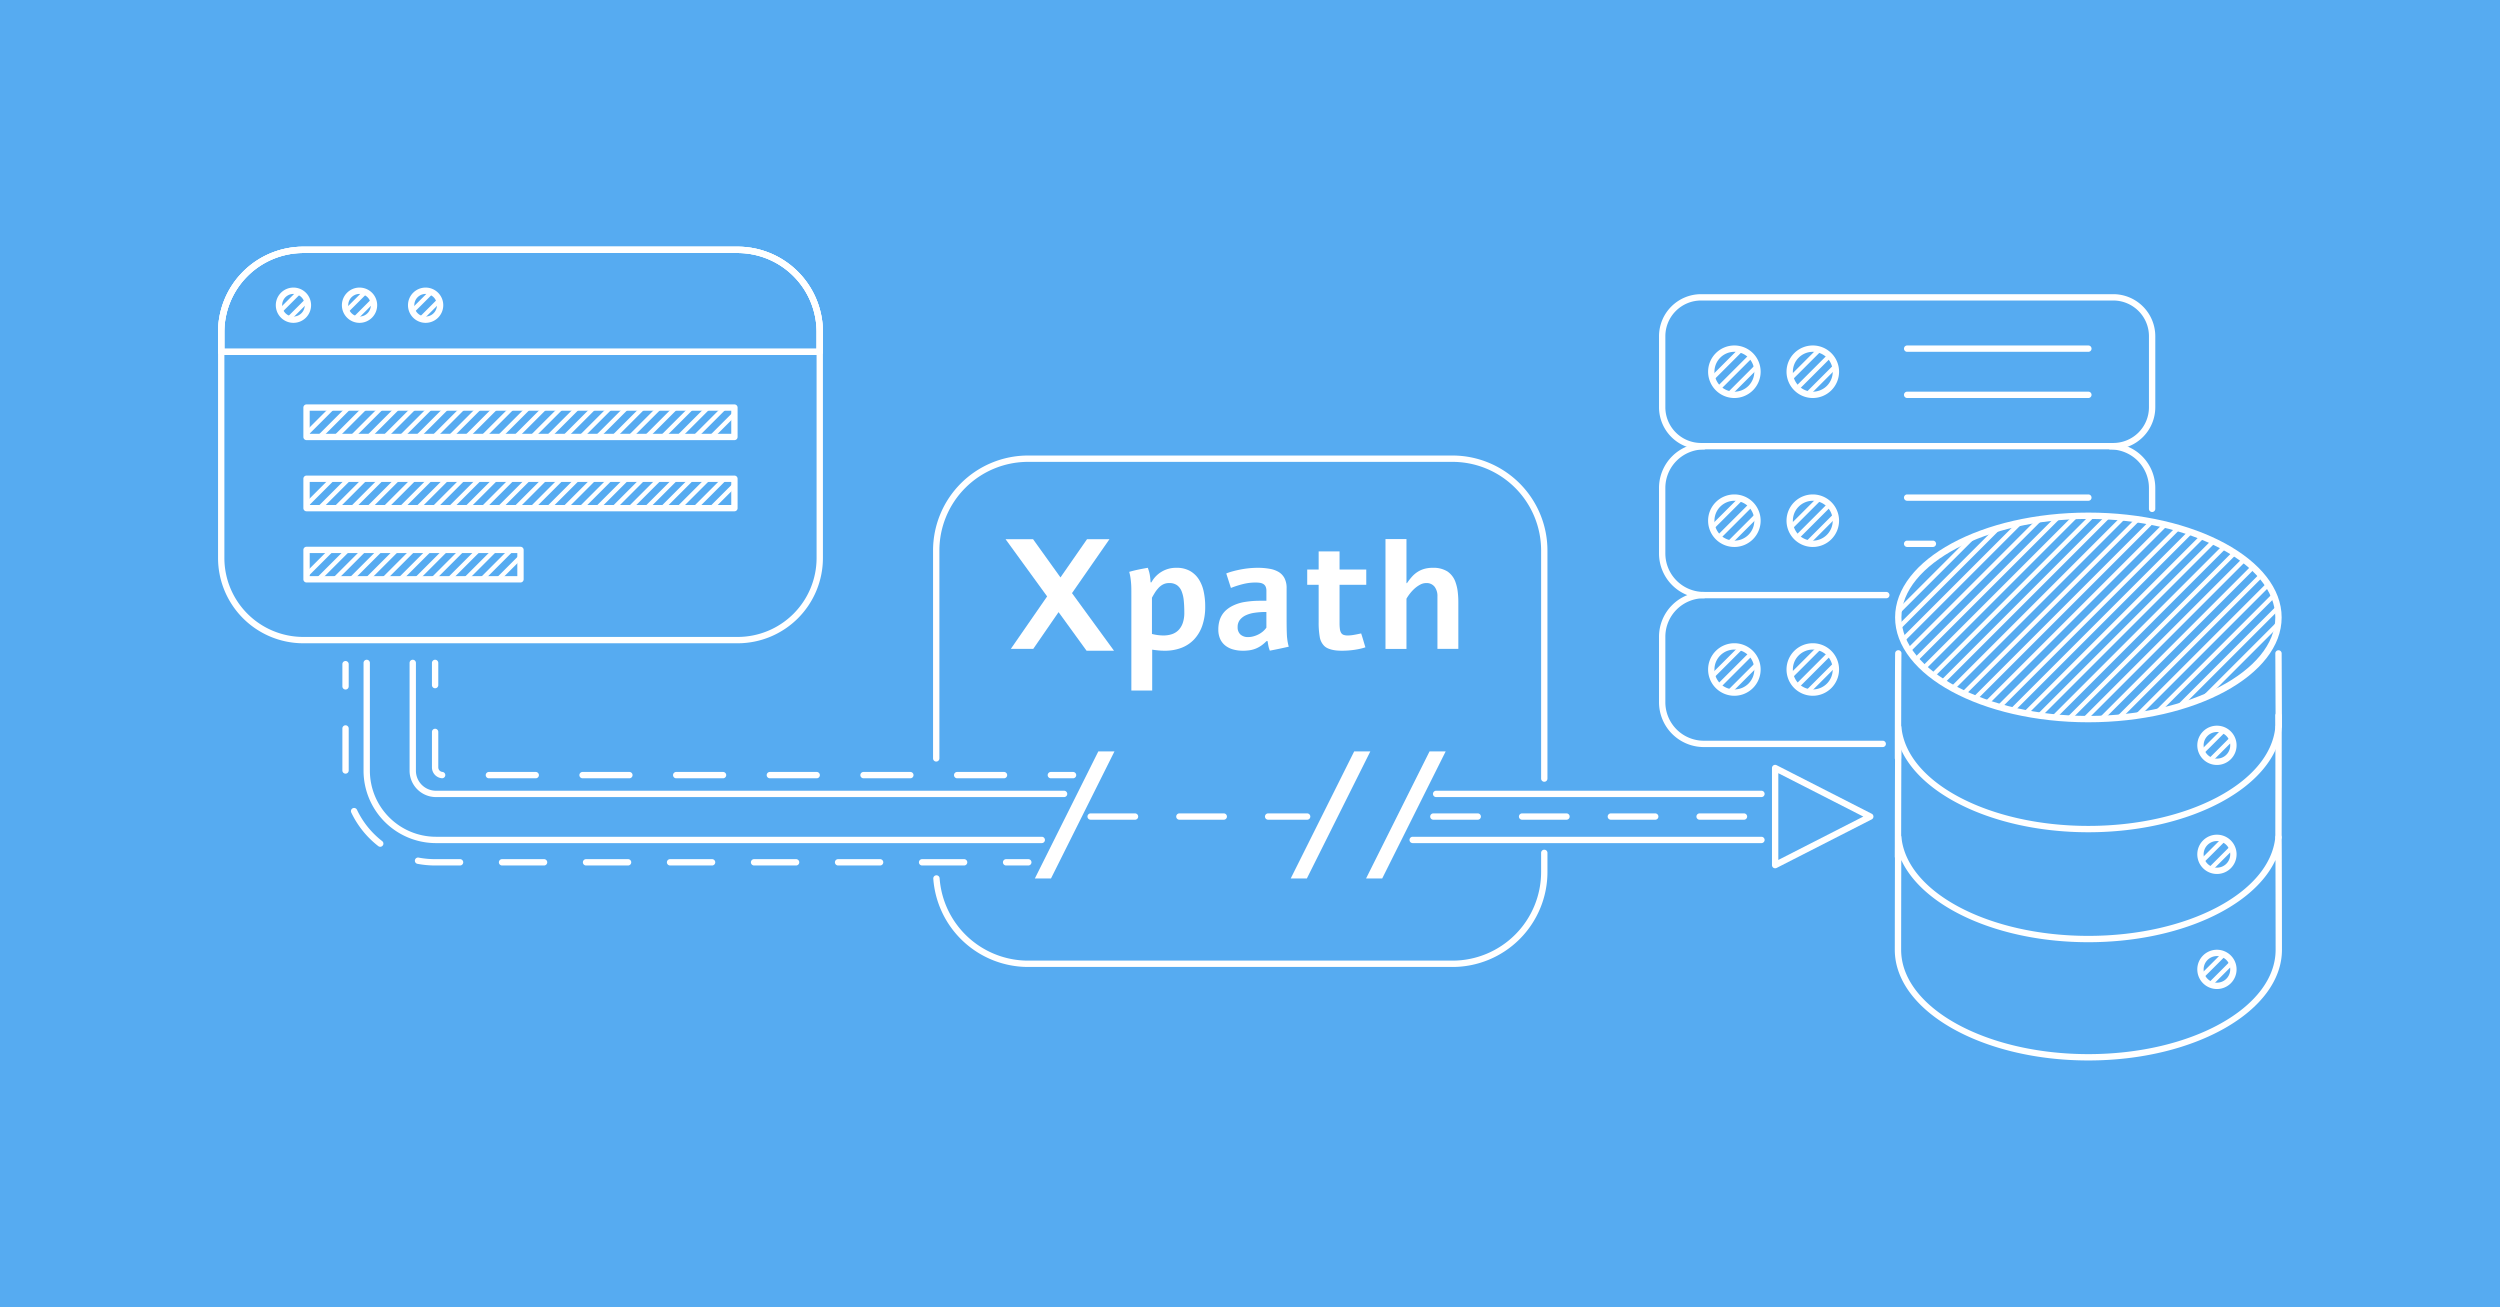 <svg xmlns="http://www.w3.org/2000/svg" id="Layer_1" data-name="Layer 1" version="1.1" viewBox="0 0 394.379 206.204"><defs id="defs29695"><clipPath id="clip-path"><path id="rect29629" d="M486.11-126.753h9.08v9.08h-9.08z" class="cls-1"/></clipPath><clipPath id="clip-path-2"><path id="rect29632" d="M48.357 64.297h67.5v4.636h-67.5z" class="cls-1"/></clipPath><clipPath id="clip-path-3"><path id="rect29635" d="M48.357 75.524h67.5v4.636h-67.5z" class="cls-1"/></clipPath><clipPath id="clip-path-4"><path id="rect29638" d="M48.357 86.752h33.75v4.635h-33.75z" class="cls-1"/></clipPath><clipPath id="clip-path-5"><circle id="circle29641" cx="273.602" cy="58.643" r="3.643" class="cls-1"/></clipPath><clipPath id="clip-path-6"><circle id="circle29644" cx="285.972" cy="58.643" r="3.643" class="cls-1"/></clipPath><clipPath id="clip-path-7"><circle id="circle29647" cx="273.602" cy="82.142" r="3.643" class="cls-1"/></clipPath><clipPath id="clip-path-8"><circle id="circle29650" cx="285.972" cy="82.142" r="3.643" class="cls-1"/></clipPath><clipPath id="clip-path-9"><circle id="circle29653" cx="273.602" cy="105.642" r="3.643" class="cls-1"/></clipPath><clipPath id="clip-path-10"><circle id="circle29656" cx="285.972" cy="105.642" r="3.643" class="cls-1"/></clipPath><clipPath id="clip-path-11"><ellipse id="ellipse29659" cx="329.444" cy="97.402" class="cls-1" rx="29.991" ry="16.04"/></clipPath><clipPath id="clip-path-12"><circle id="circle29662" cx="349.726" cy="117.576" r="2.598" class="cls-1"/></clipPath><clipPath id="clip-path-13"><circle id="circle29665" cx="349.726" cy="134.773" r="2.598" class="cls-1"/></clipPath><clipPath id="clip-path-14"><circle id="circle29668" cx="349.726" cy="152.922" r="2.598" class="cls-1"/></clipPath><clipPath id="clip-path-15"><circle id="circle29671" cx="56.718" cy="48.148" r="2.282" class="cls-1"/></clipPath><clipPath id="clip-path-16"><circle id="circle29674" cx="46.292" cy="48.148" r="2.282" class="cls-1"/></clipPath><clipPath id="clip-path-17"><circle id="circle29677" cx="67.143" cy="48.148" r="2.282" class="cls-1"/></clipPath><clipPath id="clip-path-18"><path id="path29680" d="M514.597 60.266a11.262 11.262 0 1 0 11.262 11.263h-11.262Z" class="cls-1"/></clipPath><clipPath id="clip-path-19"><path id="path29683" d="M517.8 60.735v7.59h7.59a11.28 11.28 0 0 0-7.59-7.59" class="cls-1"/></clipPath><clipPath id="clip-path-20"><path id="rect29686" d="M486.11 90.62h9.08v9.08h-9.08z" class="cls-1"/></clipPath><clipPath id="clip-path-21"><path id="rect29689" d="M486.11 110.61h9.08v9.08h-9.08z" class="cls-1"/></clipPath><clipPath id="clip-path-22"><path id="rect29692" d="M501.033 111.49H702.24v7.32H501.033z" class="cls-1"/></clipPath><style id="style29627">.cls-1{fill:none}.cls-5{fill:#fff}</style></defs><path id="rect29699" d="M0 0h394.379v206.204H0z" style="fill:#56abf1"/><path id="path29715" d="m162.968 85.06 4.324 6.03 4.188-6.03h3.539l-5.909 8.507 6.626 9.087h-4.328l-4.417-6.09-3.996 5.801h-3.538l5.729-8.28-6.558-9.026Z" class="cls-5"/><path id="path29717" d="M181.64 91.859a4.39 4.39 0 0 1 3.947-2.287 4.25 4.25 0 0 1 2.13.493 4 4 0 0 1 1.401 1.33 5.8 5.8 0 0 1 .77 1.938 11 11 0 0 1 .235 2.329 9.1 9.1 0 0 1-.463 3.039 6 6 0 0 1-1.306 2.184 5.4 5.4 0 0 1-2.016 1.324 7.3 7.3 0 0 1-2.594.445q-.517 0-1.004-.048t-.981-.12v6.443h-3.286V93.941q0-.566-.005-1.06t-.043-.938q-.036-.445-.102-.872a8 8 0 0 0-.187-.861q.77-.217 1.457-.36t1.48-.278q.084.253.156.481a5 5 0 0 1 .126.494q.054.265.09.578t.06.734Zm.083 8.148a7.4 7.4 0 0 0 1.793.24 4.3 4.3 0 0 0 1.318-.192 2.6 2.6 0 0 0 1.047-.626 3 3 0 0 0 .692-1.12 4.9 4.9 0 0 0 .253-1.673q0-1.022-.084-1.877a5.3 5.3 0 0 0-.337-1.475 2.17 2.17 0 0 0-.722-.962 2.05 2.05 0 0 0-1.24-.343 2.1 2.1 0 0 0-.993.228 2.7 2.7 0 0 0-.776.638 4.5 4.5 0 0 0-.494.656q-.228.367-.457.788Z" class="cls-5"/><path id="path29719" d="M193.445 90.463a9 9 0 0 1 1.017-.337q.572-.156 1.216-.283t1.335-.199a14 14 0 0 1 1.403-.072 10.6 10.6 0 0 1 1.87.156 4.1 4.1 0 0 1 1.451.518 2.5 2.5 0 0 1 .903.981 3.34 3.34 0 0 1 .325 1.559v4.886q0 .842.012 1.498t.048 1.282q.024.228.048.415a8.224 8.224 0 0 0 .229 1.149q-.747.17-1.487.326t-1.498.3a4.5 4.5 0 0 1-.21-.692q-.079-.356-.14-.813h-.18a5.7 5.7 0 0 1-.841.723 4.4 4.4 0 0 1-.88.469 4.3 4.3 0 0 1-.95.252 7 7 0 0 1-1.035.073 5.7 5.7 0 0 1-1.54-.199 3.5 3.5 0 0 1-1.234-.608 2.8 2.8 0 0 1-.818-1.04 3.5 3.5 0 0 1-.295-1.487 5 5 0 0 1 .15-1.288 3.7 3.7 0 0 1 .428-1.01 3.5 3.5 0 0 1 .662-.783 4.6 4.6 0 0 1 .854-.59 6.6 6.6 0 0 1 2.094-.691 15 15 0 0 1 2.359-.187h1.035v-1.564a1.5 1.5 0 0 0-.138-.704.95.95 0 0 0-.373-.391 1.5 1.5 0 0 0-.548-.175 5 5 0 0 0-.674-.042 8.1 8.1 0 0 0-1.968.246 15 15 0 0 0-1.895.609Zm6.33 6.078h-.24a12 12 0 0 0-1.63.126 4.9 4.9 0 0 0-1.367.391 2.6 2.6 0 0 0-.944.728 1.8 1.8 0 0 0-.355 1.138 1.52 1.52 0 0 0 .44 1.167 1.74 1.74 0 0 0 1.233.409 3 3 0 0 0 .77-.103 4.2 4.2 0 0 0 .782-.288 3.6 3.6 0 0 0 .723-.464 3.2 3.2 0 0 0 .589-.637Z" class="cls-5"/><path id="path29721" d="M211.317 86.985v2.864h4.213v2.407h-4.213v6.005a7 7 0 0 0 .054.975 1.5 1.5 0 0 0 .2.608.77.77 0 0 0 .397.313 2 2 0 0 0 .65.09 5.6 5.6 0 0 0 .896-.084q.511-.084 1.21-.241a31 31 0 0 1 .342 1.101l.175.59q.084.283.156.5a7 7 0 0 1-.788.222q-.451.102-.944.175t-1 .108-.95.036q-.422 0-.83-.036a5 5 0 0 1-.777-.127 3.7 3.7 0 0 1-.68-.234 1.9 1.9 0 0 1-.541-.373 2.6 2.6 0 0 1-.698-1.427 13 13 0 0 1-.169-2.316v-5.885h-1.805v-2.407h1.805v-2.864Z" class="cls-5"/><path id="path29723" d="M221.872 85.035v6.956h.084a9 9 0 0 1 .77-.999 4.4 4.4 0 0 1 .884-.764 4 4 0 0 1 1.077-.487 4.9 4.9 0 0 1 1.336-.169 4.15 4.15 0 0 1 2.305.572 3.35 3.35 0 0 1 1.294 1.739 6.6 6.6 0 0 1 .33 1.408 14 14 0 0 1 .103 1.757v7.317h-3.297v-8.268a2.4 2.4 0 0 0-.458-1.546 1.58 1.58 0 0 0-1.312-.572 2 2 0 0 0-.938.241 4.4 4.4 0 0 0-.867.601 6 6 0 0 0-.746.795 7 7 0 0 0-.565.83v7.92h-3.31v-17.33Z" class="cls-5"/><path id="path29725" d="M116.373 101.478H47.841a13.46 13.46 0 0 1-13.444-13.444v-32.53a.5.5 0 0 1 1 0v32.53a12.46 12.46 0 0 0 12.444 12.444h68.532a12.46 12.46 0 0 0 12.445-12.444v-32.53a.5.5 0 0 1 1 0v32.53a13.46 13.46 0 0 1-13.445 13.444" class="cls-5"/><path id="path29727" d="M129.318 56.004a.5.5 0 0 1-.5-.5v-3.146a12.46 12.46 0 0 0-12.445-12.444H47.841a12.46 12.46 0 0 0-12.444 12.444v3.146a.5.5 0 0 1-1 0v-3.146A13.46 13.46 0 0 1 47.84 38.914h68.532a13.46 13.46 0 0 1 13.445 13.444v3.146a.5.5 0 0 1-.5.5" class="cls-5"/><path id="path29729" d="M115.857 80.66h-67.5a.5.5 0 0 1-.5-.5v-4.636a.5.5 0 0 1 .5-.5h67.5a.5.5 0 0 1 .5.5v4.636a.5.5 0 0 1-.5.5m-67-1h66.5v-3.636h-66.5Z" class="cls-5"/><path id="path29731" d="M115.857 69.432h-67.5a.5.5 0 0 1-.5-.5v-4.635a.5.5 0 0 1 .5-.5h67.5a.5.5 0 0 1 .5.5v4.635a.5.5 0 0 1-.5.5m-67-1h66.5v-3.635h-66.5Z" class="cls-5"/><path id="path29733" d="M82.107 91.888h-33.75a.5.5 0 0 1-.5-.5v-4.636a.5.5 0 0 1 .5-.5h33.75a.5.5 0 0 1 .5.5v4.636a.5.5 0 0 1-.5.5m-33.25-1h32.75v-3.636h-32.75Z" class="cls-5"/><path id="path29735" d="M129.318 56.004H34.897a.5.5 0 0 1-.5-.5v-3.146A13.46 13.46 0 0 1 47.84 38.914h68.532a13.46 13.46 0 0 1 13.445 13.444v3.146a.5.5 0 0 1-.5.5m-93.921-1h93.42v-2.646a12.46 12.46 0 0 0-12.444-12.444H47.841a12.46 12.46 0 0 0-12.444 12.444Z" class="cls-5"/><path id="path29737" d="M164.34 133.002H68.77a11.434 11.434 0 0 1-11.42-11.422v-17.004a.5.5 0 0 1 1 0v17.004a10.433 10.433 0 0 0 10.42 10.422h95.57a.5.5 0 0 1 0 1Z" class="cls-5"/><path id="path29739" d="M162.217 136.532h-3.5a.5.5 0 0 1 0-1h3.5a.5.5 0 0 1 0 1" class="cls-5"/><path id="path29741" d="M152.091 136.532h-6.627a.5.5 0 0 1 0-1h6.627a.5.5 0 0 1 0 1m-13.253 0h-6.627a.5.5 0 0 1 0-1h6.627a.5.5 0 0 1 0 1m-13.253 0h-6.627a.5.5 0 1 1 0-1h6.627a.5.5 0 1 1 0 1m-13.253 0h-6.627a.5.5 0 0 1 0-1h6.627a.5.5 0 0 1 0 1m-13.253 0h-6.627a.5.5 0 1 1 0-1h6.627a.5.5 0 0 1 0 1m-13.253 0H79.2a.5.5 0 0 1 0-1h6.627a.5.5 0 0 1 0 1Zm-13.252 0h-3.957a15 15 0 0 1-2.747-.258.5.5 0 1 1 .186-.982 14 14 0 0 0 2.56.24h3.958a.5.5 0 0 1 0 1Zm-12.593-2.951a.5.5 0 0 1-.307-.105 14.7 14.7 0 0 1-4.26-5.296.5.5 0 1 1 .904-.427 13.7 13.7 0 0 0 3.97 4.932.5.5 0 0 1-.307.896Zm-5.471-11.537a.5.5 0 0 1-.5-.5v-6.627a.5.5 0 0 1 1 0v6.627a.5.5 0 0 1-.5.5" class="cls-5"/><path id="path29743" d="M54.51 108.775a.5.5 0 0 1-.5-.5v-3.5a.5.5 0 0 1 1 0v3.5a.5.5 0 0 1-.5.5" class="cls-5"/><path id="path29745" d="M277.871 133.002h-55.017a.5.5 0 0 1 0-1h55.017a.5.5 0 0 1 0 1" class="cls-5"/><path id="path29747" d="M277.871 125.74h-51.318a.5.5 0 0 1 0-1h51.318a.5.5 0 0 1 0 1" class="cls-5"/><path id="path29749" d="M167.862 125.74H68.77a4.164 4.164 0 0 1-4.158-4.16v-17.004a.5.5 0 0 1 1 0v17.004a3.163 3.163 0 0 0 3.158 3.16h99.09a.5.5 0 0 1 0 1" class="cls-5"/><path id="path29751" d="M129.318 56.004H34.897a.5.5 0 0 1-.5-.5v-3.146A13.46 13.46 0 0 1 47.84 38.914h68.532a13.46 13.46 0 0 1 13.445 13.444v3.146a.5.5 0 0 1-.5.5m-93.921-1h93.42v-2.646a12.46 12.46 0 0 0-12.444-12.444H47.841a12.46 12.46 0 0 0-12.444 12.444Z" class="cls-5"/><path id="path29753" d="M299.407 120.09a.5.5 0 0 1-.5-.5c0-.161.018-16.223.058-16.57a.5.5 0 0 1 .995.104c-.032.583-.053 15.75-.053 16.466a.5.5 0 0 1-.5.5" class="cls-5"/><path id="path29755" d="M359.435 132.596a.5.5 0 0 1-.5-.5v-.692c.022-15.667.01-18.312 0-18.495a.504.504 0 0 1 .464-.528.5.5 0 0 1 .534.447c.008.081.028.299.003 18.578l-.001.69a.5.5 0 0 1-.5.5" class="cls-5"/><path id="path29757" d="M299.407 135.636a.5.5 0 0 1-.5-.5c0-.168.018-16.938.06-17.284a.49.49 0 0 1 .554-.437.5.5 0 0 1 .438.555c-.03.52-.052 16.416-.052 17.166a.5.5 0 0 1-.5.5" class="cls-5"/><path id="path29759" d="M329.444 167.29c-16.838 0-30.538-7.838-30.538-17.473 0-.173.015-17.415.05-17.77a.5.5 0 0 1 .497-.451.5.5 0 0 1 .498.452c.838 8.741 13.793 15.588 29.493 15.588s28.655-6.847 29.493-15.588a.5.5 0 0 1 .498-.452.5.5 0 0 1 .498.453c.033.348.049 17.595.049 17.768 0 9.635-13.7 17.473-30.538 17.473m-29.514-31.618c-.015 4.994-.023 13.569-.023 14.145 0 9.083 13.25 16.473 29.537 16.473s29.538-7.39 29.538-16.473c0-.537-.01-9.133-.025-14.143-3.48 7.497-15.434 12.961-29.513 12.961s-26.035-5.465-29.514-12.963" class="cls-5"/><path id="path29761" d="M329.444 131.289c-16.21 0-29.601-7.244-30.489-16.492a.5.5 0 0 1 .45-.546.51.51 0 0 1 .546.45c.838 8.741 13.793 15.588 29.492 15.588s28.656-6.847 29.494-15.588a.52.52 0 0 1 .546-.45.5.5 0 0 1 .45.546c-.888 9.248-14.28 16.492-30.49 16.492" class="cls-5"/><path id="path29763" d="M329.444 113.941c-16.813 0-30.49-7.419-30.49-16.539s13.677-16.539 30.49-16.539 30.49 7.419 30.49 16.54-13.678 16.538-30.49 16.538m0-32.078c-15.986 0-29.49 7.116-29.49 15.54s13.504 15.538 29.49 15.538 29.49-7.116 29.49-15.539-13.504-15.539-29.49-15.539" class="cls-5"/><path id="path29765" d="M359.482 115.016a.5.5 0 0 1-.5-.498l-.047-11.438a.5.5 0 0 1 .498-.502h.002a.5.5 0 0 1 .5.498l.047 11.438a.5.5 0 0 1-.498.502Z" class="cls-5"/><path id="path29767" d="M229.14 152.54h-66.976a15.01 15.01 0 0 1-14.936-13.927.5.5 0 0 1 .998-.068 14.007 14.007 0 0 0 13.938 12.996h66.977a13.99 13.99 0 0 0 13.972-13.973v-3.026a.5.5 0 0 1 1 0v3.026a14.99 14.99 0 0 1-14.972 14.973" class="cls-5"/><path id="path29769" d="M243.614 123.325a.5.5 0 0 1-.5-.5V86.833A13.99 13.99 0 0 0 229.14 72.86h-66.977a13.99 13.99 0 0 0-13.972 13.973v32.806a.5.5 0 0 1-1 0V86.833a14.99 14.99 0 0 1 14.972-14.973h66.977a14.99 14.99 0 0 1 14.972 14.973v35.992a.5.5 0 0 1-.5.5" class="cls-5"/><path id="path29771" d="M333.371 70.88h-65.028a6.64 6.64 0 0 1-6.63-6.63V53.036a6.64 6.64 0 0 1 6.63-6.63h65.028a6.64 6.64 0 0 1 6.63 6.63V64.25a6.64 6.64 0 0 1-6.63 6.63m-65.028-23.474a5.636 5.636 0 0 0-5.63 5.63V64.25a5.636 5.636 0 0 0 5.63 5.63h65.028a5.636 5.636 0 0 0 5.63-5.63V53.036a5.636 5.636 0 0 0-5.63-5.63Z" class="cls-5"/><path id="path29773" d="M285.972 62.787a4.144 4.144 0 1 1 4.144-4.144 4.15 4.15 0 0 1-4.144 4.144m0-7.287a3.144 3.144 0 1 0 3.144 3.143 3.147 3.147 0 0 0-3.144-3.143Z" class="cls-5"/><path id="path29775" d="M273.602 62.787a4.144 4.144 0 1 1 4.143-4.144 4.15 4.15 0 0 1-4.143 4.144m0-7.287a3.144 3.144 0 1 0 3.143 3.143 3.147 3.147 0 0 0-3.143-3.143Z" class="cls-5"/><path id="path29777" d="M329.445 55.5h-28.588a.5.5 0 0 1 0-1h28.588a.5.5 0 0 1 0 1" class="cls-5"/><path id="path29779" d="M329.445 62.787h-28.588a.5.5 0 0 1 0-1h28.588a.5.5 0 0 1 0 1" class="cls-5"/><path id="path29781" d="M339.5 80.772a.5.5 0 0 1-.5-.5v-3.298a6.076 6.076 0 0 0-6.07-6.069.5.5 0 0 1 0-1 7.077 7.077 0 0 1 7.07 7.07v3.297a.5.5 0 0 1-.5.5" class="cls-5"/><path id="path29783" d="M297.569 94.379H268.78a7.077 7.077 0 0 1-7.069-7.07V76.974a7.077 7.077 0 0 1 7.07-7.069.5.5 0 0 1 0 1 6.076 6.076 0 0 0-6.07 6.07v10.334a6.076 6.076 0 0 0 6.07 6.07h28.787a.5.5 0 0 1 0 1" class="cls-5"/><path id="path29785" d="M285.971 86.286a4.144 4.144 0 1 1 4.144-4.144 4.15 4.15 0 0 1-4.144 4.144m0-7.287a3.144 3.144 0 1 0 3.144 3.143A3.147 3.147 0 0 0 285.97 79" class="cls-5"/><path id="path29787" d="M273.6 86.286a4.144 4.144 0 1 1 4.144-4.144 4.15 4.15 0 0 1-4.143 4.144m0-7.287a3.144 3.144 0 1 0 3.144 3.143A3.147 3.147 0 0 0 273.601 79" class="cls-5"/><path id="path29789" d="M349.726 120.674a3.098 3.098 0 1 1 3.097-3.098 3.1 3.1 0 0 1-3.097 3.098m0-5.196a2.098 2.098 0 1 0 2.097 2.098 2.1 2.1 0 0 0-2.097-2.098" class="cls-5"/><path id="path29791" d="M349.726 137.87a3.098 3.098 0 1 1 3.097-3.097 3.1 3.1 0 0 1-3.097 3.098m0-5.194a2.098 2.098 0 1 0 2.097 2.097 2.1 2.1 0 0 0-2.097-2.097" class="cls-5"/><path id="path29793" d="M349.726 156.02a3.098 3.098 0 1 1 3.097-3.099 3.1 3.1 0 0 1-3.097 3.099m0-5.196a2.098 2.098 0 1 0 2.097 2.097 2.1 2.1 0 0 0-2.097-2.097Z" class="cls-5"/><path id="path29795" d="M329.443 78.999h-28.587a.5.5 0 0 1 0-1h28.587a.5.5 0 0 1 0 1" class="cls-5"/><path id="path29797" d="M304.918 86.286h-4.062a.5.5 0 0 1 0-1h4.062a.5.5 0 0 1 0 1" class="cls-5"/><path id="path29799" d="M297.003 117.851h-28.221a7.077 7.077 0 0 1-7.07-7.068v-10.335a7.077 7.077 0 0 1 7.07-7.07.5.5 0 0 1 0 1 6.076 6.076 0 0 0-6.07 6.07v10.335a6.076 6.076 0 0 0 6.07 6.068h28.221a.5.5 0 0 1 0 1" class="cls-5"/><path id="path29801" d="M285.971 109.759a4.144 4.144 0 1 1 4.144-4.144 4.15 4.15 0 0 1-4.144 4.144m0-7.287a3.144 3.144 0 1 0 3.144 3.143 3.147 3.147 0 0 0-3.144-3.143" class="cls-5"/><path id="path29803" d="M273.6 109.759a4.144 4.144 0 1 1 4.144-4.144 4.15 4.15 0 0 1-4.143 4.144m0-7.287a3.144 3.144 0 1 0 3.144 3.143 3.147 3.147 0 0 0-3.143-3.143" class="cls-5"/><path id="path29805" d="M280.033 136.974a.5.5 0 0 1-.5-.5v-15.32a.5.5 0 0 1 .727-.445l15.007 7.66a.5.5 0 0 1 0 .89l-15.007 7.661a.5.5 0 0 1-.227.054m.5-15.003v13.687l13.407-6.844Z" class="cls-5"/><path id="path29807" d="m175.806 118.539-10.01 20.04h-2.546l10.01-20.04Z" class="cls-5"/><path id="path29809" d="m216.169 118.539-10.01 20.04h-2.546l10.01-20.04Z" class="cls-5"/><path id="path29811" d="m228.055 118.539-10.01 20.04H215.5l10.01-20.04Z" class="cls-5"/><path id="path29813" d="M68.64 108.576a.5.5 0 0 1-.5-.5v-3.5a.5.5 0 0 1 1 0v3.5a.5.5 0 0 1-.5.5" class="cls-5"/><path id="path29815" d="M158.383 122.777h-7.387a.5.5 0 0 1 0-1h7.387a.5.5 0 0 1 0 1m-14.774 0h-7.387a.5.5 0 0 1 0-1h7.387a.5.5 0 0 1 0 1m-14.774 0h-7.388a.5.5 0 0 1 0-1h7.388a.5.5 0 0 1 0 1m-14.774 0h-7.387a.5.5 0 0 1 0-1h7.387a.5.5 0 0 1 0 1m-14.775 0H91.9a.5.5 0 0 1 0-1h7.387a.5.5 0 0 1 0 1Zm-14.773 0h-7.388a.5.5 0 0 1 0-1h7.388a.5.5 0 0 1 0 1m-14.773-.007-.051-.003a1.72 1.72 0 0 1-1.548-1.715v-5.59a.5.5 0 0 1 1 0v5.59a.72.72 0 0 0 .65.72.5.5 0 0 1-.05.998Z" class="cls-5"/><path id="path29817" d="M169.275 122.777h-3.5a.5.5 0 0 1 0-1h3.5a.5.5 0 0 1 0 1" class="cls-5"/><path id="path29819" d="M206.204 129.314h-6.153a.5.5 0 0 1 0-1h6.153a.5.5 0 0 1 0 1m-13.153 0h-7a.5.5 0 0 1 0-1h7a.5.5 0 0 1 0 1m-14 0h-7a.5.5 0 0 1 0-1h7a.5.5 0 0 1 0 1" class="cls-5"/><path id="path29821" d="M275.115 129.314h-7a.5.5 0 0 1 0-1h7a.5.5 0 0 1 0 1m-14 0h-7a.5.5 0 0 1 0-1h7a.5.5 0 0 1 0 1m-14 0h-7a.5.5 0 0 1 0-1h7a.5.5 0 0 1 0 1m-14 0h-7a.5.5 0 0 1 0-1h7a.5.5 0 0 1 0 1" class="cls-5"/><path id="path29823" d="M46.292 50.93a2.782 2.782 0 1 1 2.781-2.782 2.785 2.785 0 0 1-2.78 2.782m0-4.563a1.782 1.782 0 1 0 1.781 1.78 1.784 1.784 0 0 0-1.78-1.78Z" class="cls-5"/><path id="path29825" d="M67.144 50.93a2.782 2.782 0 1 1 2.781-2.782 2.785 2.785 0 0 1-2.781 2.782m0-4.563a1.782 1.782 0 1 0 1.781 1.78 1.784 1.784 0 0 0-1.781-1.78Z" class="cls-5"/><path id="path29827" d="M56.718 50.93a2.782 2.782 0 1 1 2.781-2.782 2.785 2.785 0 0 1-2.781 2.782m0-4.563a1.782 1.782 0 1 0 1.781 1.78 1.784 1.784 0 0 0-1.781-1.78Z" class="cls-5"/><g id="g29883" style="clip-path:url(#clip-path-2)"><g id="g29881"><path id="rect29829" d="M-28.646 10.691h268.723v.699H-28.646z" class="cls-5" transform="rotate(-45 105.715 11.04)"/><path id="rect29831" d="M-26.069 10.691h268.723v.699H-26.069z" class="cls-5" transform="rotate(-45 108.293 11.04)"/><path id="rect29833" d="M-23.491 10.691h268.723v.699H-23.491z" class="cls-5" transform="rotate(-45 110.87 11.04)"/><path id="rect29835" d="M-20.913 10.691H247.81v.699H-20.913z" class="cls-5" transform="rotate(-45 113.449 11.04)"/><path id="rect29837" d="M-18.335 10.691h268.723v.699H-18.335z" class="cls-5" transform="rotate(-45 116.026 11.04)"/><path id="rect29839" d="M-15.757 10.691h268.723v.699H-15.757z" class="cls-5" transform="rotate(-45 118.604 11.04)"/><path id="rect29841" d="M-13.179 10.691h268.723v.699H-13.179z" class="cls-5" transform="rotate(-45 121.182 11.04)"/><path id="rect29843" d="M-10.601 10.691h268.723v.699H-10.601z" class="cls-5" transform="rotate(-45 123.76 11.04)"/><path id="rect29845" d="M-8.024 10.691h268.723v.699H-8.024z" class="cls-5" transform="rotate(-45 126.338 11.04)"/><path id="rect29847" d="M-5.446 10.691h268.723v.699H-5.446z" class="cls-5" transform="rotate(-45 128.916 11.04)"/><path id="rect29849" d="M-2.868 10.691h268.723v.699H-2.868z" class="cls-5" transform="rotate(-45 131.493 11.04)"/><path id="rect29851" d="M-.279 10.691h268.723v.699H-.279z" class="cls-5" transform="rotate(-45 134.082 11.04)"/><path id="rect29853" d="M2.298 10.691h268.723v.699H2.298z" class="cls-5" transform="rotate(-45 136.66 11.04)"/><path id="rect29855" d="M4.876 10.691h268.723v.699H4.876z" class="cls-5" transform="rotate(-45 139.238 11.04)"/><path id="rect29857" d="M7.454 10.691h268.723v.699H7.454z" class="cls-5" transform="rotate(-45 141.816 11.04)"/><path id="rect29859" d="M10.033 10.691h268.723v.699H10.033z" class="cls-5" transform="rotate(-45 144.394 11.04)"/><path id="rect29861" d="M12.61 10.691h268.723v.699H12.61z" class="cls-5" transform="rotate(-45 146.971 11.04)"/><path id="rect29863" d="M15.188 10.691h268.723v.699H15.188z" class="cls-5" transform="rotate(-45 149.55 11.04)"/><path id="rect29865" d="M17.766 10.691h268.723v.699H17.766z" class="cls-5" transform="rotate(-45 152.127 11.04)"/><path id="rect29867" d="M20.344 10.691h268.723v.699H20.344z" class="cls-5" transform="rotate(-45 154.705 11.04)"/><path id="rect29869" d="M22.921 10.691h268.723v.699H22.921z" class="cls-5" transform="rotate(-45 157.283 11.04)"/><path id="rect29871" d="M25.499 10.691h268.723v.699H25.499z" class="cls-5" transform="rotate(-45 159.861 11.04)"/><path id="rect29873" d="M28.023 10.691h268.723v.699H28.023z" class="cls-5" transform="rotate(-45 162.384 11.04)"/><path id="rect29875" d="M30.6 10.691h268.723v.699H30.6z" class="cls-5" transform="rotate(-45 164.962 11.04)"/><path id="rect29877" d="M33.178 10.691h268.723v.699H33.178z" class="cls-5" transform="rotate(-45 167.54 11.04)"/><path id="rect29879" d="M35.756 10.691h268.723v.699H35.756z" class="cls-5" transform="rotate(-45 170.117 11.04)"/></g></g><g id="g29937" style="clip-path:url(#clip-path-3)"><path id="rect29885" d="M-28.646 21.919h268.723v.699H-28.646z" class="cls-5" transform="rotate(-45 105.715 22.268)"/><path id="rect29887" d="M-26.069 21.919h268.723v.699H-26.069z" class="cls-5" transform="rotate(-45 108.293 22.268)"/><path id="rect29889" d="M-23.491 21.919h268.723v.699H-23.491z" class="cls-5" transform="rotate(-45 110.87 22.268)"/><path id="rect29891" d="M-20.913 21.919H247.81v.699H-20.913z" class="cls-5" transform="rotate(-45 113.448 22.268)"/><path id="rect29893" d="M-18.335 21.919h268.723v.699H-18.335z" class="cls-5" transform="rotate(-45 116.026 22.268)"/><path id="rect29895" d="M-15.757 21.919h268.723v.699H-15.757z" class="cls-5" transform="rotate(-45 118.604 22.268)"/><path id="rect29897" d="M-13.179 21.919h268.723v.699H-13.179z" class="cls-5" transform="rotate(-45 121.182 22.268)"/><path id="rect29899" d="M-10.601 21.919h268.723v.699H-10.601z" class="cls-5" transform="rotate(-45 123.76 22.268)"/><path id="rect29901" d="M-8.024 21.919h268.723v.699H-8.024z" class="cls-5" transform="rotate(-45 126.338 22.268)"/><path id="rect29903" d="M-5.446 21.919h268.723v.699H-5.446z" class="cls-5" transform="rotate(-45 128.916 22.268)"/><path id="rect29905" d="M-2.868 21.919h268.723v.699H-2.868z" class="cls-5" transform="rotate(-45 131.493 22.268)"/><path id="rect29907" d="M-.279 21.919h268.723v.699H-.279z" class="cls-5" transform="rotate(-45 134.082 22.268)"/><path id="rect29909" d="M2.298 21.919h268.723v.699H2.298z" class="cls-5" transform="rotate(-45 136.66 22.268)"/><path id="rect29911" d="M4.876 21.919h268.723v.699H4.876z" class="cls-5" transform="rotate(-45 139.238 22.268)"/><path id="rect29913" d="M7.454 21.919h268.723v.699H7.454z" class="cls-5" transform="rotate(-45 141.816 22.268)"/><path id="rect29915" d="M10.033 21.919h268.723v.699H10.033z" class="cls-5" transform="rotate(-45 144.394 22.268)"/><path id="rect29917" d="M12.61 21.919h268.723v.699H12.61z" class="cls-5" transform="rotate(-45 146.971 22.268)"/><path id="rect29919" d="M15.188 21.919h268.723v.699H15.188z" class="cls-5" transform="rotate(-45 149.55 22.268)"/><path id="rect29921" d="M17.766 21.919h268.723v.699H17.766z" class="cls-5" transform="rotate(-45 152.127 22.268)"/><path id="rect29923" d="M20.344 21.919h268.723v.699H20.344z" class="cls-5" transform="rotate(-45 154.705 22.268)"/><path id="rect29925" d="M22.921 21.919h268.723v.699H22.921z" class="cls-5" transform="rotate(-45 157.283 22.268)"/><path id="rect29927" d="M25.499 21.919h268.723v.699H25.499z" class="cls-5" transform="rotate(-45 159.861 22.268)"/><path id="rect29929" d="M28.023 21.919h268.723v.699H28.023z" class="cls-5" transform="rotate(-45 162.384 22.268)"/><path id="rect29931" d="M30.6 21.919h268.723v.699H30.6z" class="cls-5" transform="rotate(-45 164.962 22.268)"/><path id="rect29933" d="M33.178 21.919h268.723v.699H33.178z" class="cls-5" transform="rotate(-45 167.54 22.268)"/><path id="rect29935" d="M35.756 21.919h268.723v.699H35.756z" class="cls-5" transform="rotate(-45 170.117 22.268)"/></g><g id="g29965" style="clip-path:url(#clip-path-4)"><path id="rect29939" d="M-10.997 15.318h268.724v.699H-10.997z" class="cls-5" transform="rotate(-45 123.365 15.667)"/><path id="rect29941" d="M-8.419 15.318h268.723v.699H-8.419z" class="cls-5" transform="rotate(-45 125.943 15.667)"/><path id="rect29943" d="M-5.841 15.318h268.723v.699H-5.841z" class="cls-5" transform="rotate(-45 128.52 15.667)"/><path id="rect29945" d="M-3.264 15.318H265.46v.699H-3.264z" class="cls-5" transform="rotate(-45 131.098 15.667)"/><path id="rect29947" d="M-.685 15.318h268.724v.699H-.685z" class="cls-5" transform="rotate(-45 133.677 15.667)"/><path id="rect29949" d="M1.893 15.318h268.723v.699H1.893z" class="cls-5" transform="rotate(-45 136.254 15.667)"/><path id="rect29951" d="M4.471 15.318h268.723v.699H4.471z" class="cls-5" transform="rotate(-45 138.832 15.667)"/><path id="rect29953" d="M7.048 15.318h268.724v.699H7.048z" class="cls-5" transform="rotate(-45 141.41 15.667)"/><path id="rect29955" d="M9.626 15.318H278.35v.699H9.626z" class="cls-5" transform="rotate(-45 143.988 15.667)"/><path id="rect29957" d="M12.215 15.318h268.723v.699H12.215z" class="cls-5" transform="rotate(-45 146.576 15.667)"/><path id="rect29959" d="M14.792 15.318h268.724v.699H14.792z" class="cls-5" transform="rotate(-45 149.154 15.667)"/><path id="rect29961" d="M17.37 15.318h268.724v.699H17.37z" class="cls-5" transform="rotate(-45 151.732 15.667)"/><path id="rect29963" d="M19.948 15.318h268.723v.699H19.948z" class="cls-5" transform="rotate(-45 154.31 15.667)"/></g><g id="g29973" style="clip-path:url(#clip-path-5)"><path id="rect29967" d="M202.71-7.627h268.723v.699H202.71z" class="cls-5" transform="rotate(-45 337.072 -7.278)"/><path id="rect29969" d="M205.288-7.627h268.723v.699H205.288z" class="cls-5" transform="rotate(-45 339.65 -7.278)"/><path id="rect29971" d="M207.866-7.627h268.723v.699H207.866z" class="cls-5" transform="rotate(-45 342.227 -7.278)"/></g><g id="g29981" style="clip-path:url(#clip-path-6)"><path id="rect29975" d="M215.081-7.627h268.723v.699H215.081z" class="cls-5" transform="rotate(-45 349.442 -7.278)"/><path id="rect29977" d="M217.659-7.627h268.723v.699H217.659z" class="cls-5" transform="rotate(-45 352.02 -7.278)"/><path id="rect29979" d="M220.236-7.627h268.723v.699H220.236z" class="cls-5" transform="rotate(-45 354.598 -7.278)"/></g><g id="g29989" style="clip-path:url(#clip-path-7)"><path id="rect29983" d="M202.71 15.872h268.723v.699H202.71z" class="cls-5" transform="rotate(-45 337.071 16.222)"/><path id="rect29985" d="M205.288 15.872h268.723v.699H205.288z" class="cls-5" transform="rotate(-45 339.65 16.222)"/><path id="rect29987" d="M207.866 15.872h268.723v.699H207.866z" class="cls-5" transform="rotate(-45 342.227 16.222)"/></g><g id="g29997" style="clip-path:url(#clip-path-8)"><path id="rect29991" d="M215.081 15.872h268.723v.699H215.081z" class="cls-5" transform="rotate(-45 349.442 16.222)"/><path id="rect29993" d="M217.659 15.872h268.723v.699H217.659z" class="cls-5" transform="rotate(-45 352.02 16.222)"/><path id="rect29995" d="M220.236 15.872h268.723v.699H220.236z" class="cls-5" transform="rotate(-45 354.598 16.222)"/></g><g id="g30005" style="clip-path:url(#clip-path-9)"><path id="rect29999" d="M202.71 39.372h268.723v.699H202.71z" class="cls-5" transform="rotate(-45 337.072 39.721)"/><path id="rect30001" d="M205.288 39.372h268.723v.699H205.288z" class="cls-5" transform="rotate(-45 339.65 39.721)"/><path id="rect30003" d="M207.866 39.372h268.723v.699H207.866z" class="cls-5" transform="rotate(-45 342.227 39.721)"/></g><g id="g30013" style="clip-path:url(#clip-path-10)"><path id="rect30007" d="M215.081 39.372h268.723v.699H215.081z" class="cls-5" transform="rotate(-45 349.442 39.721)"/><path id="rect30009" d="M217.659 39.372h268.723v.699H217.659z" class="cls-5" transform="rotate(-45 352.02 39.721)"/><path id="rect30011" d="M220.236 39.372h268.723v.699H220.236z" class="cls-5" transform="rotate(-45 354.598 39.721)"/></g><g id="g30065" style="clip-path:url(#clip-path-11)"><path id="rect30015" d="M227.283 33.965h268.724v.699H227.283z" class="cls-5" transform="rotate(-45 361.645 34.315)"/><path id="rect30017" d="M229.861 33.965h268.723v.699H229.861z" class="cls-5" transform="rotate(-45 364.223 34.315)"/><path id="rect30019" d="M232.439 33.965h268.723v.699H232.439z" class="cls-5" transform="rotate(-45 366.801 34.315)"/><path id="rect30021" d="M235.017 33.965h268.724v.699H235.017z" class="cls-5" transform="rotate(-45 369.379 34.315)"/><path id="rect30023" d="M237.606 33.965H506.33v.699H237.606z" class="cls-5" transform="rotate(-45 371.968 34.315)"/><path id="rect30025" d="M240.184 33.965h268.723v.699H240.184z" class="cls-5" transform="rotate(-45 374.545 34.315)"/><path id="rect30027" d="M242.762 33.965h268.723v.699H242.762z" class="cls-5" transform="rotate(-45 377.123 34.315)"/><path id="rect30029" d="M245.339 33.965h268.724v.699H245.339z" class="cls-5" transform="rotate(-45 379.701 34.315)"/><path id="rect30031" d="M247.917 33.965h268.724v.699H247.917z" class="cls-5" transform="rotate(-45 382.28 34.315)"/><path id="rect30033" d="M250.495 33.965h268.723v.699H250.495z" class="cls-5" transform="rotate(-45 384.857 34.315)"/><path id="rect30035" d="M253.072 33.965h268.724v.699H253.072z" class="cls-5" transform="rotate(-45 387.434 34.315)"/><path id="rect30037" d="M255.65 33.965h268.724v.699H255.65z" class="cls-5" transform="rotate(-45 390.012 34.315)"/><path id="rect30039" d="M258.228 33.965h268.723v.699H258.228z" class="cls-5" transform="rotate(-45 392.59 34.315)"/><path id="rect30041" d="M260.807 33.965H529.53v.699H260.807z" class="cls-5" transform="rotate(-45 395.168 34.315)"/><path id="rect30043" d="M263.384 33.965h268.724v.699H263.384z" class="cls-5" transform="rotate(-45 397.746 34.315)"/><path id="rect30045" d="M265.907 33.965H534.63v.699H265.907z" class="cls-5" transform="rotate(-45 400.269 34.315)"/><path id="rect30047" d="M268.485 33.965h268.723v.699H268.485z" class="cls-5" transform="rotate(-45 402.847 34.315)"/><path id="rect30049" d="M271.063 33.965h268.724v.699H271.063z" class="cls-5" transform="rotate(-45 405.425 34.315)"/><path id="rect30051" d="M273.641 33.965h268.724v.699H273.641z" class="cls-5" transform="rotate(-45 408.003 34.315)"/><path id="rect30053" d="M276.219 33.965h268.723v.699H276.219z" class="cls-5" transform="rotate(-45 410.58 34.315)"/><path id="rect30055" d="M278.797 33.965H547.52v.699H278.797z" class="cls-5" transform="rotate(-45 413.158 34.315)"/><path id="rect30057" d="M281.374 33.965h268.724v.699H281.374z" class="cls-5" transform="rotate(-45 415.736 34.315)"/><path id="rect30059" d="M283.952 33.965h268.724v.699H283.952z" class="cls-5" transform="rotate(-45 418.314 34.315)"/><path id="rect30061" d="M286.53 33.965h268.723v.699H286.53z" class="cls-5" transform="rotate(-45 420.892 34.315)"/><path id="rect30063" d="M289.108 33.965h268.723v.699H289.108z" class="cls-5" transform="rotate(-45 423.47 34.315)"/></g><g id="g30071" style="clip-path:url(#clip-path-12)"><path id="rect30067" d="M295.88 35.431h268.723v.699H295.88z" class="cls-5" transform="rotate(-45 430.241 35.78)"/><path id="rect30069" d="M298.457 35.431h268.724v.699H298.457z" class="cls-5" transform="rotate(-45 432.82 35.78)"/></g><g id="g30077" style="clip-path:url(#clip-path-13)"><path id="rect30073" d="M295.88 52.629h268.723v.699H295.88z" class="cls-5" transform="rotate(-45 430.242 52.978)"/><path id="rect30075" d="M298.457 52.629h268.724v.699H298.457z" class="cls-5" transform="rotate(-45 432.819 52.978)"/></g><g id="g30083" style="clip-path:url(#clip-path-14)"><path id="rect30079" d="M295.88 70.778h268.723v.699H295.88z" class="cls-5" transform="rotate(-45 430.241 71.127)"/><path id="rect30081" d="M298.457 70.778h268.724v.699H298.457z" class="cls-5" transform="rotate(-45 432.82 71.127)"/></g><g id="g30089" style="clip-path:url(#clip-path-15)"><path id="rect30085" d="M.53-31.553h268.723v.699H.53z" class="cls-5" transform="rotate(-45 134.892 -31.204)"/><path id="rect30087" d="M3.107-31.553h268.724v.699H3.107z" class="cls-5" transform="rotate(-45 137.47 -31.204)"/></g><g id="g30095" style="clip-path:url(#clip-path-16)"><path id="rect30091" d="M-9.896-31.553h268.723v.699H-9.896z" class="cls-5" transform="rotate(-45 124.466 -31.204)"/><path id="rect30093" d="M-7.318-31.553h268.724v.699H-7.318z" class="cls-5" transform="rotate(-45 127.044 -31.204)"/></g><g id="g30101" style="clip-path:url(#clip-path-17)"><path id="rect30097" d="M10.956-31.553h268.723v.699H10.956z" class="cls-5" transform="rotate(-45 145.318 -31.204)"/><path id="rect30099" d="M13.533-31.553h268.724v.699H13.533z" class="cls-5" transform="rotate(-45 147.895 -31.204)"/></g></svg>